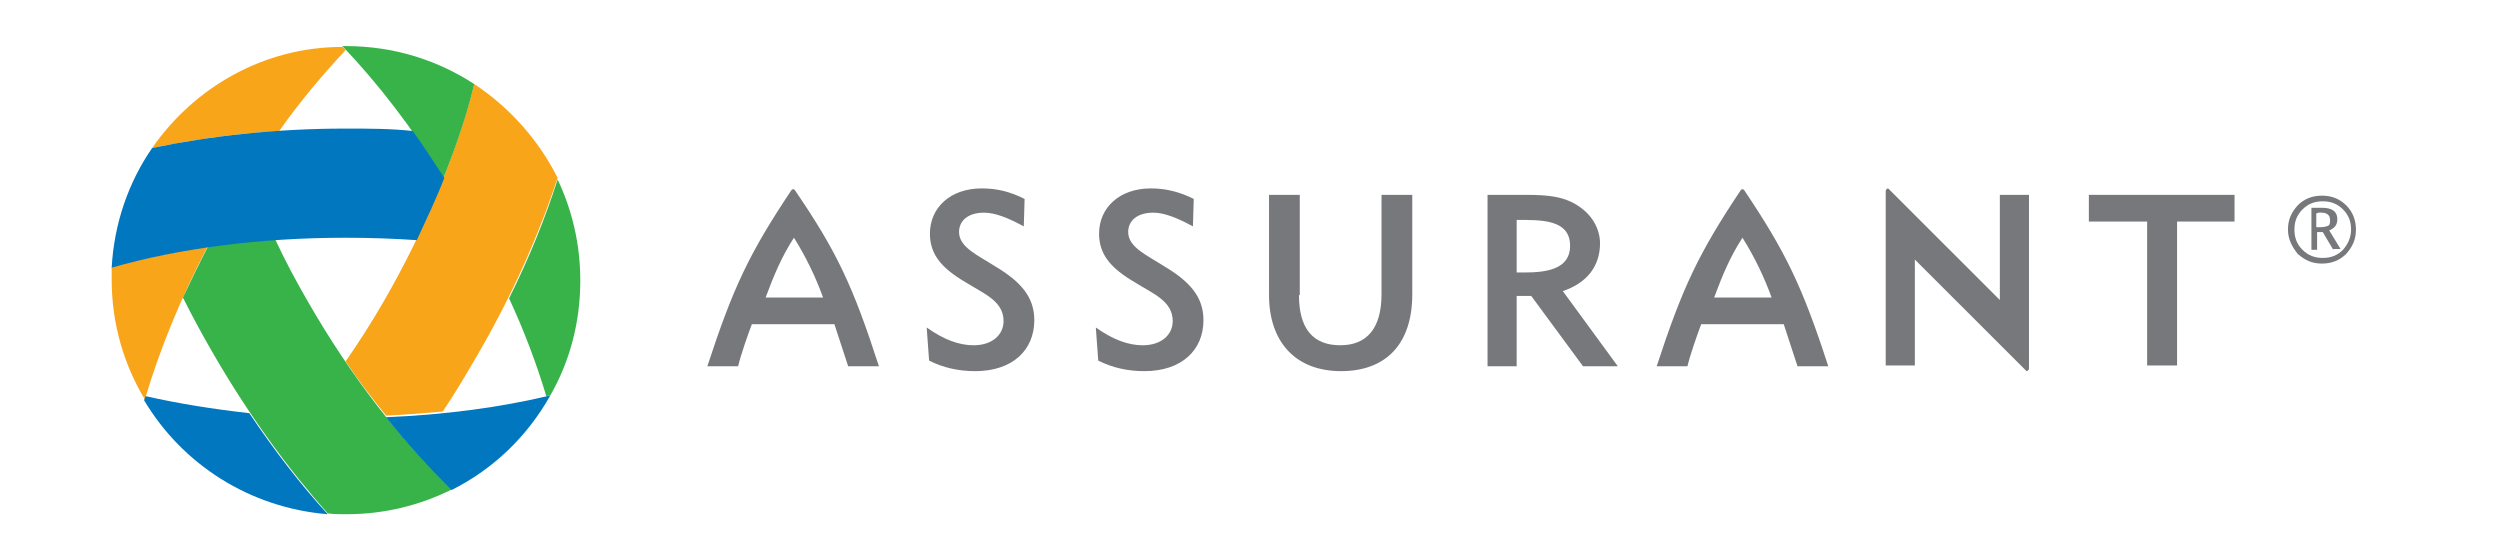 <svg width="174" height="39" viewBox="0 0 174 39" fill="none" xmlns="http://www.w3.org/2000/svg">
<g clip-path="url(#clip0_4640_1769)">
<mask id="mask0_4640_1769" style="mask-type:luminance" maskUnits="userSpaceOnUse" x="0" y="0" width="174" height="39">
<path d="M174 0H0V39H174V0Z" fill="white"/>
</mask>
<g mask="url(#mask0_4640_1769)">
<path d="M79.536 24.031C80.832 24.031 81.621 23.299 81.621 22.343C81.621 20.936 80.212 20.429 78.973 19.641C77.34 18.685 76.495 17.728 76.495 16.265C76.495 14.464 77.903 13.113 80.1 13.113C81.114 13.113 82.071 13.338 83.085 13.845L83.029 15.758C81.902 15.139 81.001 14.802 80.269 14.802C79.142 14.802 78.522 15.364 78.522 16.152C78.522 17.221 79.874 17.784 81.001 18.516C82.803 19.585 83.761 20.654 83.761 22.286C83.761 24.369 82.24 25.832 79.649 25.832C78.522 25.832 77.452 25.607 76.438 25.1L76.269 22.793C77.452 23.637 78.522 24.031 79.536 24.031Z" fill="#77787B"/>
</g>
<mask id="mask1_4640_1769" style="mask-type:luminance" maskUnits="userSpaceOnUse" x="0" y="0" width="174" height="39">
<path d="M174 0H0V39H174V0Z" fill="white"/>
</mask>
<g mask="url(#mask1_4640_1769)">
<path d="M67.764 24.031C69.059 24.031 69.848 23.299 69.848 22.343C69.848 20.936 68.44 20.429 67.2 19.641C65.567 18.685 64.722 17.728 64.722 16.265C64.722 14.464 66.13 13.113 68.327 13.113C69.397 13.113 70.299 13.338 71.312 13.845L71.256 15.758C70.129 15.139 69.228 14.802 68.496 14.802C67.369 14.802 66.75 15.364 66.75 16.152C66.75 17.221 68.102 17.784 69.228 18.516C71.031 19.585 71.988 20.654 71.988 22.286C71.988 24.369 70.467 25.832 67.876 25.832C66.75 25.832 65.68 25.607 64.666 25.1L64.497 22.793C65.68 23.637 66.75 24.031 67.764 24.031Z" fill="#77787B"/>
</g>
<mask id="mask2_4640_1769" style="mask-type:luminance" maskUnits="userSpaceOnUse" x="0" y="0" width="174" height="39">
<path d="M174 0H0V39H174V0Z" fill="white"/>
</mask>
<g mask="url(#mask2_4640_1769)">
<path d="M90.408 20.541C90.408 22.848 91.365 24.03 93.281 24.03C95.139 24.03 96.153 22.848 96.153 20.485V13.562H98.294V20.485C98.294 23.974 96.435 25.831 93.337 25.831C90.126 25.831 88.324 23.749 88.324 20.541V13.562H90.464V20.541H90.408Z" fill="#77787B"/>
</g>
<mask id="mask3_4640_1769" style="mask-type:luminance" maskUnits="userSpaceOnUse" x="0" y="0" width="174" height="39">
<path d="M174 0H0V39H174V0Z" fill="white"/>
</mask>
<g mask="url(#mask3_4640_1769)">
<path d="M103.476 13.562H106.236C107.757 13.562 108.94 13.675 109.954 14.407C110.855 15.026 111.362 15.982 111.362 16.939C111.362 18.515 110.461 19.697 108.771 20.259L112.601 25.493H110.179L106.574 20.597H105.56V25.493H103.533V13.562H103.476ZM109.278 17.108C109.278 15.251 107.25 15.307 105.56 15.307V18.965C106.856 18.965 109.278 19.078 109.278 17.108Z" fill="#77787B"/>
</g>
<mask id="mask4_4640_1769" style="mask-type:luminance" maskUnits="userSpaceOnUse" x="0" y="0" width="174" height="39">
<path d="M174 0H0V39H174V0Z" fill="white"/>
</mask>
<g mask="url(#mask4_4640_1769)">
<path d="M151.525 25.437H149.441V15.42H145.385V13.562H155.524V15.42H151.525V25.437Z" fill="#77787B"/>
</g>
<mask id="mask5_4640_1769" style="mask-type:luminance" maskUnits="userSpaceOnUse" x="0" y="0" width="174" height="39">
<path d="M174 0H0V39H174V0Z" fill="white"/>
</mask>
<g mask="url(#mask5_4640_1769)">
<path d="M55.315 13.224C55.315 13.224 55.259 13.168 55.202 13.168C55.146 13.168 55.09 13.224 55.09 13.224C52.16 17.614 51.034 19.977 49.231 25.493H51.372C51.541 24.761 52.048 23.298 52.33 22.566H58.075C58.3 23.298 58.807 24.761 59.033 25.493H61.173C59.371 19.921 58.244 17.501 55.315 13.224ZM53.287 20.709C53.85 19.19 54.414 17.839 55.259 16.545C56.104 17.895 56.779 19.302 57.286 20.709H53.287Z" fill="#77787B"/>
</g>
<mask id="mask6_4640_1769" style="mask-type:luminance" maskUnits="userSpaceOnUse" x="0" y="0" width="174" height="39">
<path d="M174 0H0V39H174V0Z" fill="white"/>
</mask>
<g mask="url(#mask6_4640_1769)">
<path d="M121.389 13.224C121.389 13.224 121.332 13.168 121.276 13.168C121.22 13.168 121.164 13.224 121.164 13.224C118.234 17.614 117.108 19.977 115.305 25.493H117.446C117.615 24.761 118.122 23.298 118.403 22.566H124.149C124.374 23.298 124.881 24.761 125.107 25.493H127.247C125.445 19.921 124.262 17.501 121.389 13.224ZM119.305 20.709C119.868 19.19 120.431 17.839 121.276 16.545C122.121 17.895 122.797 19.302 123.304 20.709H119.305Z" fill="#77787B"/>
</g>
<mask id="mask7_4640_1769" style="mask-type:luminance" maskUnits="userSpaceOnUse" x="0" y="0" width="174" height="39">
<path d="M174 0H0V39H174V0Z" fill="white"/>
</mask>
<g mask="url(#mask7_4640_1769)">
<path d="M133.274 18.066L141.048 25.832C141.048 25.832 141.104 25.832 141.16 25.776C141.16 25.776 141.217 25.719 141.217 25.663V13.563H139.189V20.88L131.415 13.113C131.415 13.113 131.359 13.113 131.303 13.17C131.303 13.17 131.246 13.226 131.246 13.282V25.438H133.274V18.066Z" fill="#77787B"/>
</g>
<mask id="mask8_4640_1769" style="mask-type:luminance" maskUnits="userSpaceOnUse" x="0" y="0" width="174" height="39">
<path d="M174 0H0V39H174V0Z" fill="white"/>
</mask>
<g mask="url(#mask8_4640_1769)">
<path d="M7.773 18.573C7.773 18.854 7.773 19.192 7.773 19.473C7.773 22.512 8.618 25.382 10.083 27.802C11.097 24.369 12.561 20.767 14.477 17.109C12.111 17.56 9.858 18.01 7.773 18.573Z" fill="#F9A51A"/>
</g>
<mask id="mask9_4640_1769" style="mask-type:luminance" maskUnits="userSpaceOnUse" x="0" y="0" width="174" height="39">
<path d="M174 0H0V39H174V0Z" fill="white"/>
</mask>
<g mask="url(#mask9_4640_1769)">
<path d="M10.59 10.3C13.35 9.737 16.335 9.287 19.433 9.118C20.898 7.036 22.475 5.179 24.052 3.491C23.996 3.434 23.94 3.322 23.827 3.266C18.363 3.266 13.519 6.079 10.59 10.3Z" fill="#F9A51A"/>
</g>
<mask id="mask10_4640_1769" style="mask-type:luminance" maskUnits="userSpaceOnUse" x="0" y="0" width="174" height="39">
<path d="M174 0H0V39H174V0Z" fill="white"/>
</mask>
<g mask="url(#mask10_4640_1769)">
<path d="M33.009 5.852C31.77 10.635 29.685 15.813 26.7 20.99C25.855 22.453 24.954 23.86 24.052 25.155C24.954 26.505 25.911 27.743 26.869 28.925C28.221 28.869 29.516 28.756 30.812 28.644C31.657 27.406 32.446 26.055 33.234 24.704C35.656 20.54 37.515 16.319 38.811 12.38C37.515 9.791 35.487 7.484 33.009 5.852Z" fill="#F9A51A"/>
</g>
<mask id="mask11_4640_1769" style="mask-type:luminance" maskUnits="userSpaceOnUse" x="0" y="0" width="174" height="39">
<path d="M174 0H0V39H174V0Z" fill="white"/>
</mask>
<g mask="url(#mask11_4640_1769)">
<path d="M33.009 5.852C30.418 4.164 27.376 3.207 24.052 3.207H23.827C26.306 5.796 28.671 8.891 30.868 12.38C31.77 10.129 32.502 7.934 33.009 5.852Z" fill="#37B34A"/>
</g>
<mask id="mask12_4640_1769" style="mask-type:luminance" maskUnits="userSpaceOnUse" x="0" y="0" width="174" height="39">
<path d="M174 0H0V39H174V0Z" fill="white"/>
</mask>
<g mask="url(#mask12_4640_1769)">
<path d="M38.811 12.492C37.966 15.137 36.839 17.951 35.431 20.765C36.501 23.072 37.346 25.323 38.022 27.574C38.135 27.574 38.191 27.518 38.304 27.518C39.656 25.154 40.388 22.453 40.388 19.527C40.388 16.994 39.825 14.631 38.811 12.492Z" fill="#37B34A"/>
</g>
<mask id="mask13_4640_1769" style="mask-type:luminance" maskUnits="userSpaceOnUse" x="0" y="0" width="174" height="39">
<path d="M174 0H0V39H174V0Z" fill="white"/>
</mask>
<g mask="url(#mask13_4640_1769)">
<path d="M21.461 21.046C20.616 19.583 19.828 18.119 19.152 16.656C17.518 16.769 15.997 16.938 14.476 17.163C13.857 18.345 13.294 19.526 12.73 20.708C13.406 22.059 14.139 23.41 14.927 24.76C17.349 28.925 20.053 32.639 22.813 35.734C23.207 35.79 23.658 35.79 24.109 35.79C26.756 35.79 29.235 35.171 31.488 34.046C27.883 30.669 24.447 26.223 21.461 21.046Z" fill="#37B34A"/>
</g>
<mask id="mask14_4640_1769" style="mask-type:luminance" maskUnits="userSpaceOnUse" x="0" y="0" width="174" height="39">
<path d="M174 0H0V39H174V0Z" fill="white"/>
</mask>
<g mask="url(#mask14_4640_1769)">
<path d="M38.304 27.52C34.811 28.364 30.925 28.87 26.869 29.039C28.333 30.896 29.911 32.584 31.431 34.104C34.361 32.641 36.727 30.333 38.304 27.52Z" fill="#0077BF"/>
</g>
<mask id="mask15_4640_1769" style="mask-type:luminance" maskUnits="userSpaceOnUse" x="0" y="0" width="174" height="39">
<path d="M174 0H0V39H174V0Z" fill="white"/>
</mask>
<g mask="url(#mask15_4640_1769)">
<path d="M17.349 28.756C14.814 28.475 12.392 28.081 10.139 27.574C10.083 27.687 10.083 27.743 10.027 27.856C12.674 32.301 17.349 35.34 22.813 35.791C20.898 33.708 19.095 31.345 17.349 28.756Z" fill="#0077BF"/>
</g>
<mask id="mask16_4640_1769" style="mask-type:luminance" maskUnits="userSpaceOnUse" x="0" y="0" width="174" height="39">
<path d="M174 0H0V39H174V0Z" fill="white"/>
</mask>
<g mask="url(#mask16_4640_1769)">
<path d="M24.052 8.949C19.208 8.949 14.646 9.456 10.59 10.3C8.956 12.664 7.942 15.534 7.773 18.629C12.505 17.278 18.082 16.547 24.052 16.547C25.742 16.547 27.376 16.603 29.009 16.715C29.685 15.252 30.361 13.845 30.925 12.382C30.192 11.257 29.46 10.131 28.728 9.118C27.207 8.949 25.63 8.949 24.052 8.949Z" fill="#0077BF"/>
</g>
<mask id="mask17_4640_1769" style="mask-type:luminance" maskUnits="userSpaceOnUse" x="0" y="0" width="174" height="39">
<path d="M174 0H0V39H174V0Z" fill="white"/>
</mask>
<g mask="url(#mask17_4640_1769)">
<path d="M159.242 15.981C159.242 15.306 159.467 14.799 159.918 14.293C160.368 13.842 160.932 13.617 161.608 13.617C162.284 13.617 162.847 13.842 163.297 14.293C163.748 14.743 163.973 15.306 163.973 15.981C163.973 16.656 163.748 17.163 163.297 17.669C162.847 18.119 162.284 18.345 161.608 18.345C160.932 18.345 160.425 18.119 159.918 17.669C159.523 17.163 159.242 16.656 159.242 15.981ZM163.635 15.981C163.635 15.418 163.466 14.968 163.072 14.574C162.678 14.18 162.227 14.011 161.664 14.011C161.101 14.011 160.65 14.18 160.256 14.574C159.861 14.968 159.692 15.418 159.692 15.981C159.692 16.544 159.861 16.994 160.256 17.388C160.65 17.782 161.101 17.951 161.664 17.951C162.227 17.951 162.678 17.782 163.072 17.388C163.41 16.994 163.635 16.544 163.635 15.981ZM162.396 17.388L161.664 16.15H161.27V17.388H160.875V14.461H161.608C162.34 14.461 162.678 14.743 162.678 15.249C162.678 15.643 162.509 15.868 162.115 16.037L162.903 17.331H162.396V17.388ZM161.213 14.855V15.812C161.27 15.812 161.326 15.812 161.495 15.812C161.777 15.812 161.946 15.756 162.058 15.699C162.171 15.643 162.171 15.474 162.171 15.306C162.171 14.968 161.946 14.799 161.551 14.799H161.382L161.213 14.855Z" fill="#77787B"/>
</g>
</g>
<defs>
<clipPath id="clip0_4640_1769">
<rect width="174" height="39" fill="white"/>
</clipPath>
</defs>
</svg>
